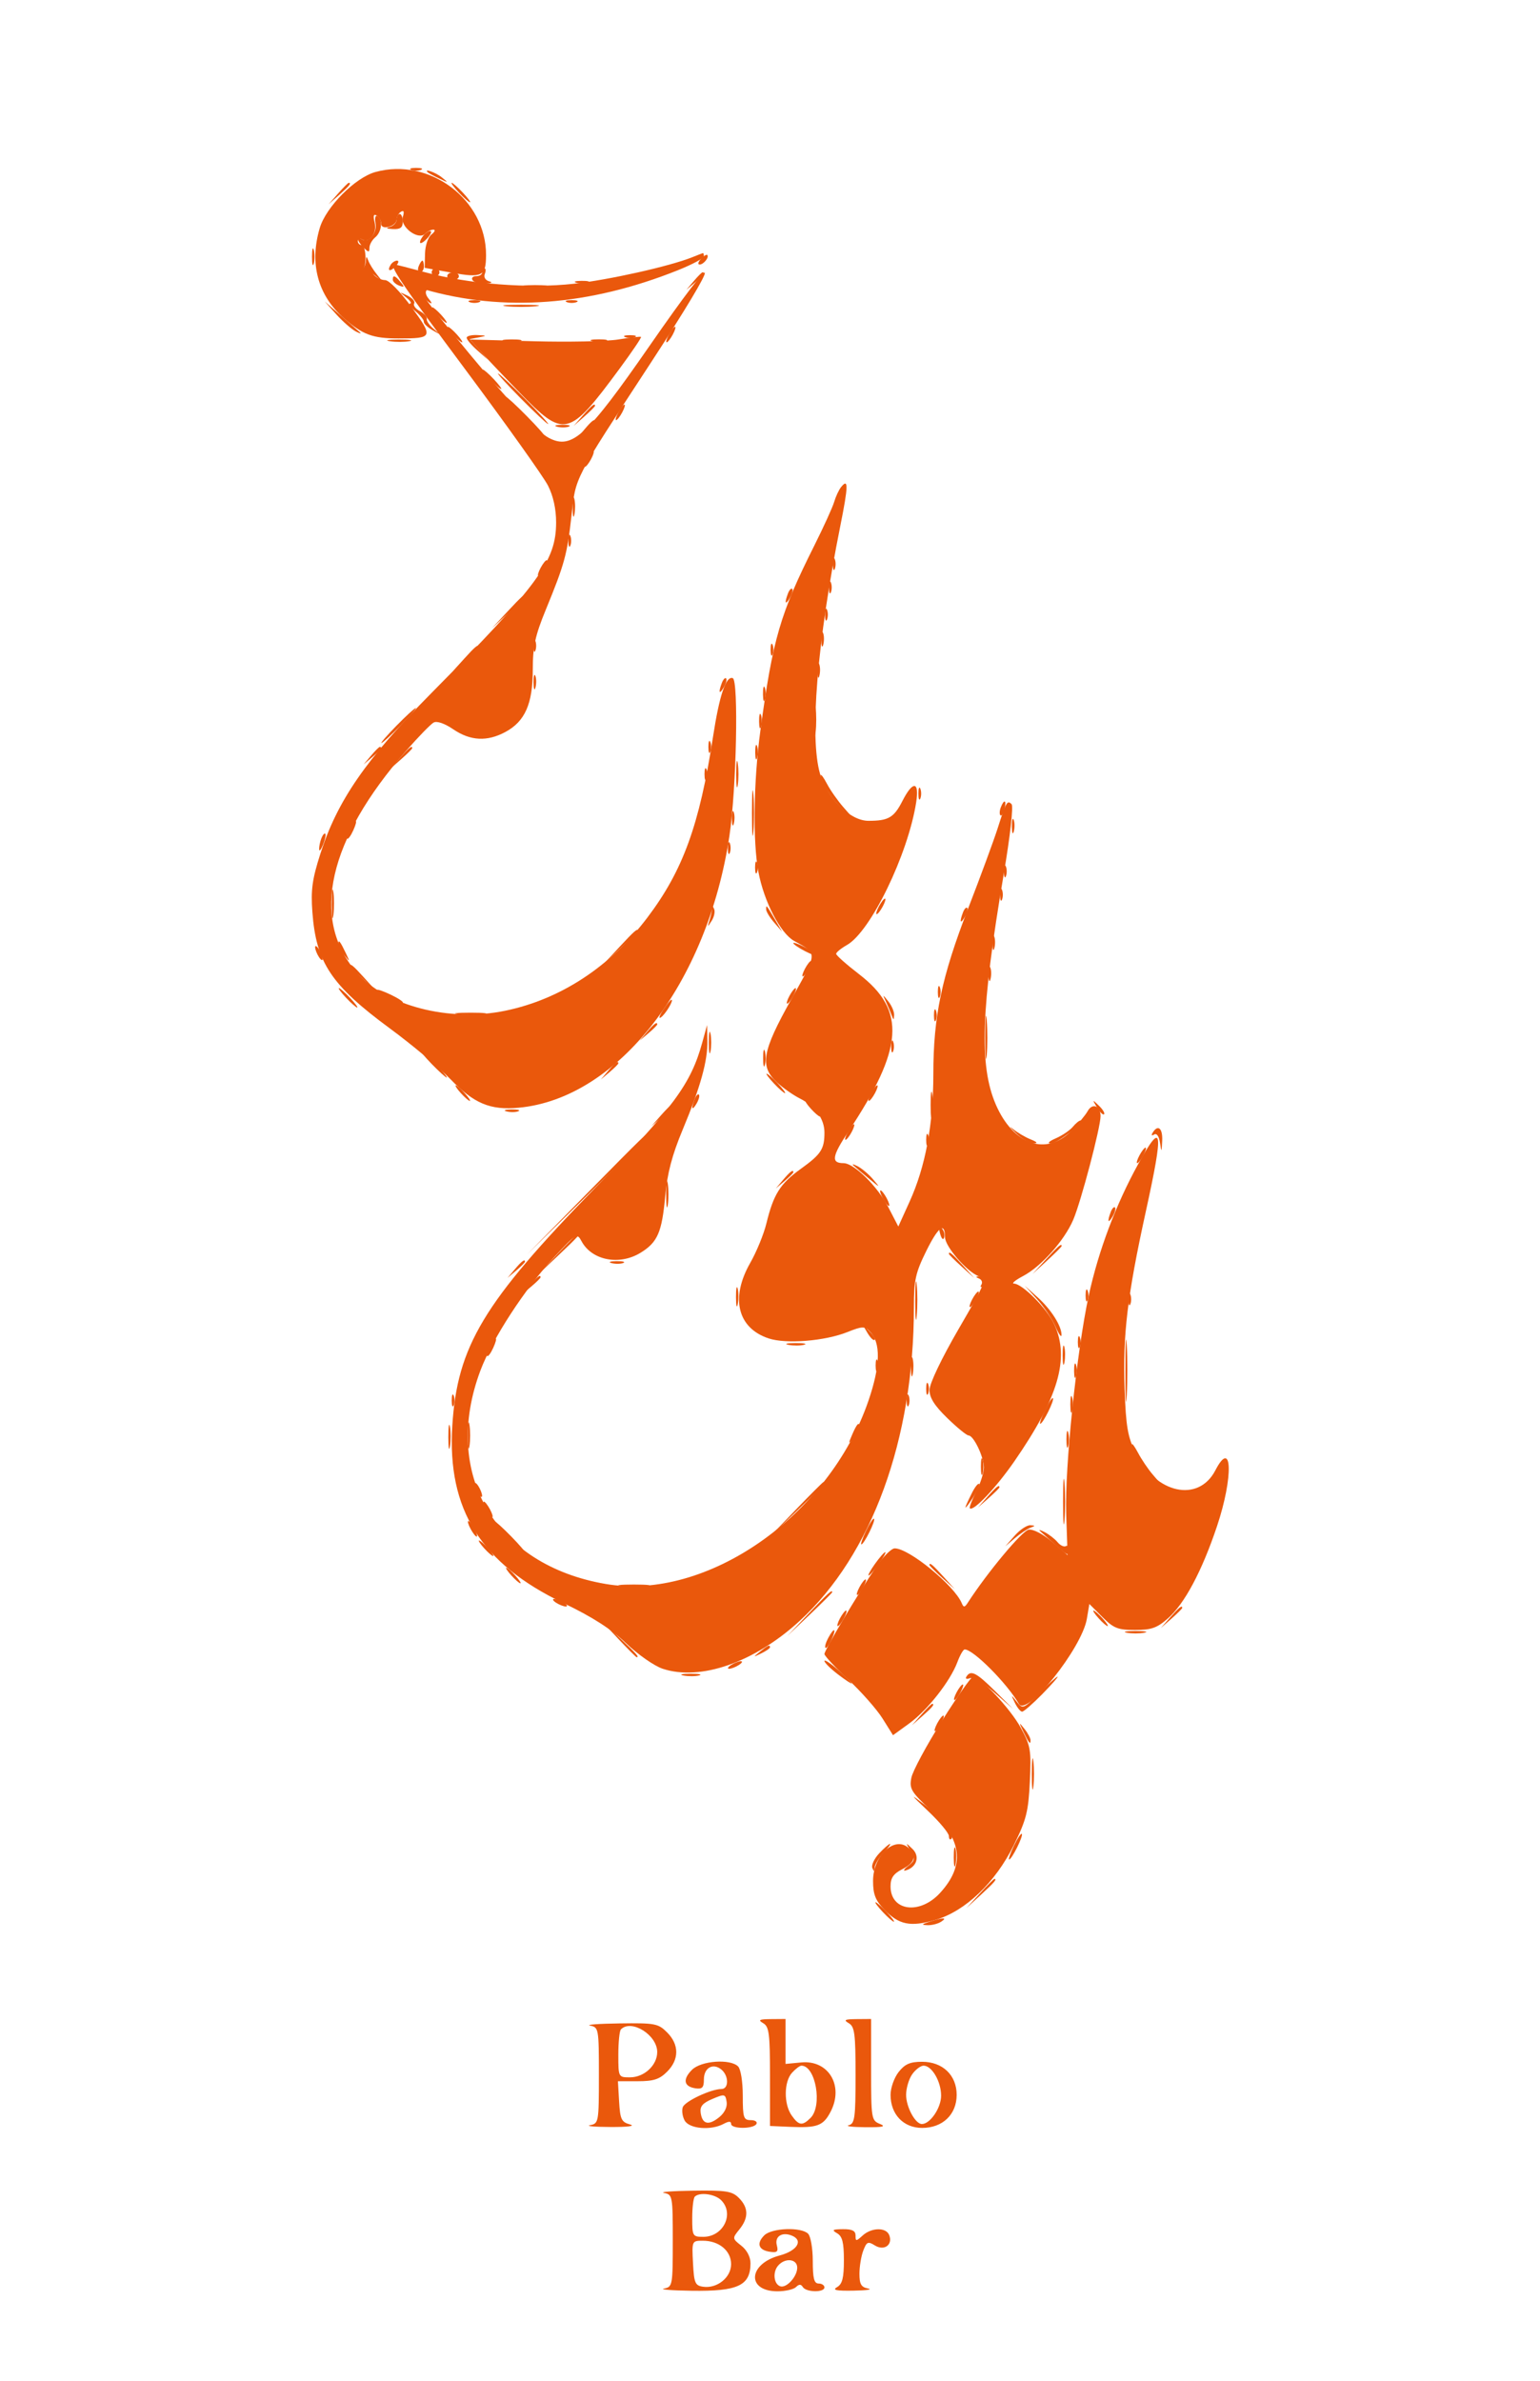 <svg xmlns="http://www.w3.org/2000/svg" width="396" height="612" viewBox="0 0 396 612" version="1.1"><path d="M 105.750 43.662 C 106.438 43.940, 107.563 43.940, 108.250 43.662 C 108.938 43.385, 108.375 43.158, 107 43.158 C 105.625 43.158, 105.063 43.385, 105.750 43.662 M 110.083 44.365 C 110.313 44.565, 111.625 45.265, 113 45.920 C 115.357 47.042, 115.389 47.022, 113.559 45.555 C 111.966 44.279, 108.711 43.164, 110.083 44.365 M 86.924 49.750 L 84.500 52.500 87.250 50.076 C 89.820 47.810, 90.459 47, 89.674 47 C 89.495 47, 88.258 48.237, 86.924 49.750 M 118 49.500 C 119.292 50.875, 120.574 52, 120.849 52 C 121.124 52, 120.292 50.875, 119 49.500 C 117.708 48.125, 116.426 47, 116.151 47 C 115.876 47, 116.708 48.125, 118 49.500 M 96.560 57.359 C 97.028 59.937, 94.781 62.601, 93.044 61.527 C 91.489 60.566, 91.782 61.925, 93.500 63.643 C 94.786 64.929, 95 64.937, 95 63.694 C 95 62.897, 95.675 61.685, 96.500 61 C 98.175 59.610, 98.503 56.429, 97.063 55.539 C 96.539 55.215, 96.317 56.020, 96.560 57.359 M 102 56.427 C 102 57.211, 101.213 58.059, 100.250 58.311 C 99.080 58.616, 99.341 58.806, 101.036 58.884 C 102.943 58.971, 103.571 58.505, 103.571 57 C 103.571 55.900, 103.218 55, 102.786 55 C 102.354 55, 102 55.642, 102 56.427 M 109.183 60.217 C 108.532 60.867, 108 61.792, 108 62.271 C 108 62.751, 108.729 62.414, 109.619 61.524 C 110.510 60.633, 111.042 59.709, 110.802 59.469 C 110.563 59.229, 109.834 59.566, 109.183 60.217 M 80.232 66 C 80.232 67.925, 80.438 68.713, 80.689 67.750 C 80.941 66.787, 80.941 65.213, 80.689 64.250 C 80.438 63.288, 80.232 64.075, 80.232 66 M 180.211 66.601 C 179.501 67.370, 179.362 68, 179.902 68 C 180.940 68, 182.443 66.098, 181.850 65.534 C 181.658 65.351, 180.920 65.831, 180.211 66.601 M 94.079 67.167 C 94.036 68.083, 93.539 69.062, 92.975 69.342 C 92.411 69.621, 92.524 69.717, 93.225 69.555 C 93.926 69.394, 95.400 69.990, 96.500 70.880 C 98.430 72.443, 98.443 72.430, 96.880 70.500 C 95.990 69.400, 95.013 67.825, 94.709 67 C 94.257 65.768, 94.144 65.798, 94.079 67.167 M 100.459 68.067 C 99.433 69.727, 100.354 69.957, 101.789 68.399 C 102.499 67.630, 102.638 67, 102.098 67 C 101.559 67, 100.821 67.480, 100.459 68.067 M 107.638 68.500 C 107.322 69.325, 107.499 70, 108.031 70 C 108.564 70, 109 69.325, 109 68.500 C 109 67.675, 108.823 67, 108.607 67 C 108.391 67, 107.955 67.675, 107.638 68.500 M 111 70 C 111 70.550, 111.450 71, 112 71 C 112.550 71, 113 70.550, 113 70 C 113 69.450, 112.550 69, 112 69 C 111.450 69, 111 69.450, 111 70 M 124 70 C 124 70.550, 123.298 71, 122.441 71 C 121.584 71, 121.160 71.450, 121.500 72 C 121.840 72.550, 123.329 72.948, 124.809 72.884 C 126.397 72.816, 126.805 72.585, 125.805 72.321 C 124.821 72.062, 124.342 71.272, 124.662 70.437 C 124.966 69.647, 124.941 69, 124.607 69 C 124.273 69, 124 69.450, 124 70 M 115 71 C 115 71.550, 115.675 72, 116.500 72 C 117.325 72, 118 71.550, 118 71 C 118 70.450, 117.325 70, 116.500 70 C 115.675 70, 115 70.450, 115 71 M 178.405 72.250 L 176.500 74.500 178.750 72.595 C 180.864 70.805, 181.455 70, 180.655 70 C 180.465 70, 179.453 71.013, 178.405 72.250 M 101 71.893 C 101 72.384, 101.739 73.069, 102.641 73.416 C 104.014 73.943, 104.076 73.796, 103.019 72.523 C 101.579 70.788, 101 70.607, 101 71.893 M 148.269 72.693 C 149.242 72.947, 150.592 72.930, 151.269 72.656 C 151.946 72.382, 151.150 72.175, 149.500 72.195 C 147.850 72.215, 147.296 72.439, 148.269 72.693 M 135.264 73.718 C 136.784 73.947, 139.034 73.941, 140.264 73.704 C 141.494 73.467, 140.250 73.279, 137.500 73.286 C 134.750 73.294, 133.744 73.488, 135.264 73.718 M 108.500 76 C 110.509 78.220, 111.890 78.777, 110.131 76.658 C 109.519 75.920, 109.313 75.020, 109.675 74.658 C 110.037 74.296, 109.514 74, 108.512 74 C 106.753 74, 106.753 74.070, 108.500 76 M 104.441 76.445 C 105.509 77.300, 105.959 78.015, 105.441 78.033 C 104.924 78.052, 105.532 78.927, 106.794 79.979 C 108.056 81.031, 109.038 82.254, 108.978 82.696 C 108.917 83.138, 109.910 84.112, 111.184 84.859 C 113.433 86.180, 113.442 86.171, 111.500 84.539 C 110.400 83.615, 109.608 82.454, 109.740 81.959 C 109.872 81.465, 109.072 80.574, 107.962 79.980 C 106.852 79.386, 106.194 78.495, 106.500 78 C 106.806 77.505, 106.031 76.603, 104.778 75.995 C 102.596 74.936, 102.582 74.955, 104.441 76.445 M 120.750 77.662 C 121.438 77.940, 122.563 77.940, 123.250 77.662 C 123.938 77.385, 123.375 77.158, 122 77.158 C 120.625 77.158, 120.063 77.385, 120.750 77.662 M 145.750 77.662 C 146.438 77.940, 147.563 77.940, 148.250 77.662 C 148.938 77.385, 148.375 77.158, 147 77.158 C 145.625 77.158, 145.063 77.385, 145.750 77.662 M 86.502 80.836 C 88.151 82.671, 90.400 84.638, 91.500 85.208 C 92.600 85.778, 93.050 85.851, 92.500 85.370 C 91.950 84.888, 89.701 82.921, 87.502 80.997 L 83.504 77.500 86.502 80.836 M 130.250 78.728 C 132.313 78.944, 135.688 78.944, 137.750 78.728 C 139.813 78.513, 138.125 78.336, 134 78.336 C 129.875 78.336, 128.188 78.513, 130.250 78.728 M 112.500 81 C 113.495 82.100, 114.535 83, 114.810 83 C 115.085 83, 114.495 82.100, 113.500 81 C 112.505 79.900, 111.465 79, 111.190 79 C 110.915 79, 111.505 79.900, 112.500 81 M 116.500 86 C 117.495 87.100, 118.535 88, 118.810 88 C 119.085 88, 118.495 87.100, 117.500 86 C 116.505 84.900, 115.465 84, 115.190 84 C 114.915 84, 115.505 84.900, 116.500 86 M 172 86 C 171.411 87.100, 171.155 88, 171.430 88 C 171.705 88, 172.411 87.100, 173 86 C 173.589 84.900, 173.845 84, 173.570 84 C 173.295 84, 172.589 84.900, 172 86 M 120 86.826 C 120 87.280, 121.237 88.742, 122.750 90.076 L 125.500 92.500 123.153 89.832 L 120.806 87.165 123.153 86.718 C 125.285 86.313, 125.249 86.260, 122.750 86.136 C 121.237 86.061, 120 86.372, 120 86.826 M 160.750 86.662 C 161.438 86.940, 162.563 86.940, 163.250 86.662 C 163.938 86.385, 163.375 86.158, 162 86.158 C 160.625 86.158, 160.063 86.385, 160.750 86.662 M 100.264 87.718 C 101.784 87.947, 104.034 87.941, 105.264 87.704 C 106.494 87.467, 105.250 87.279, 102.500 87.286 C 99.750 87.294, 98.744 87.488, 100.264 87.718 M 129.762 87.707 C 131.006 87.946, 132.806 87.937, 133.762 87.687 C 134.718 87.437, 133.700 87.241, 131.500 87.252 C 129.300 87.263, 128.518 87.468, 129.762 87.707 M 152.250 87.689 C 153.213 87.941, 154.787 87.941, 155.750 87.689 C 156.713 87.438, 155.925 87.232, 154 87.232 C 152.075 87.232, 151.287 87.438, 152.250 87.689 M 126 97.500 C 127.292 98.875, 128.574 100, 128.849 100 C 129.124 100, 128.292 98.875, 127 97.500 C 125.708 96.125, 124.426 95, 124.151 95 C 123.876 95, 124.708 96.125, 126 97.500 M 134 102.500 C 137.543 106.075, 140.667 109, 140.942 109 C 141.217 109, 138.543 106.075, 135 102.500 C 131.457 98.925, 128.333 96, 128.058 96 C 127.783 96, 130.457 98.925, 134 102.500 M 134.500 107 C 137.209 109.750, 139.650 112, 139.925 112 C 140.200 112, 138.209 109.750, 135.500 107 C 132.791 104.250, 130.350 102, 130.075 102 C 129.800 102, 131.791 104.250, 134.500 107 M 149.924 106.750 L 147.500 109.500 150.250 107.076 C 151.762 105.742, 153 104.505, 153 104.326 C 153 103.541, 152.190 104.180, 149.924 106.750 M 159 106 C 158.411 107.100, 158.155 108, 158.430 108 C 158.705 108, 159.411 107.100, 160 106 C 160.589 104.900, 160.845 104, 160.570 104 C 160.295 104, 159.589 104.900, 159 106 M 150.405 110.250 L 148.500 112.500 150.750 110.595 C 151.988 109.547, 153 108.535, 153 108.345 C 153 107.545, 152.195 108.136, 150.405 110.250 M 143.269 109.693 C 144.242 109.947, 145.592 109.930, 146.269 109.656 C 146.946 109.382, 146.150 109.175, 144.500 109.195 C 142.850 109.215, 142.296 109.439, 143.269 109.693 M 151 118 C 150.411 119.100, 150.155 120, 150.430 120 C 150.705 120, 151.411 119.100, 152 118 C 152.589 116.900, 152.845 116, 152.570 116 C 152.295 116, 151.589 116.900, 151 118 M 147.252 130.500 C 147.263 132.700, 147.468 133.482, 147.707 132.238 C 147.946 130.994, 147.937 129.194, 147.687 128.238 C 147.437 127.282, 147.241 128.300, 147.252 130.500 M 146.158 139 C 146.158 140.375, 146.385 140.938, 146.662 140.250 C 146.940 139.563, 146.940 138.438, 146.662 137.750 C 146.385 137.063, 146.158 137.625, 146.158 139 M 214.158 145 C 214.158 146.375, 214.385 146.938, 214.662 146.250 C 214.940 145.563, 214.940 144.438, 214.662 143.750 C 214.385 143.063, 214.158 143.625, 214.158 145 M 139 146 C 138.411 147.100, 138.155 148, 138.430 148 C 138.705 148, 139.411 147.100, 140 146 C 140.589 144.900, 140.845 144, 140.570 144 C 140.295 144, 139.589 144.900, 139 146 M 213.158 151 C 213.158 152.375, 213.385 152.938, 213.662 152.250 C 213.940 151.563, 213.940 150.438, 213.662 149.750 C 213.385 149.063, 213.158 149.625, 213.158 151 M 202.624 152.539 C 201.659 155.053, 201.943 155.702, 203.122 153.675 C 203.706 152.671, 203.973 151.639, 203.715 151.382 C 203.458 151.124, 202.966 151.645, 202.624 152.539 M 130.453 157.250 L 126.500 161.500 130.750 157.547 C 133.088 155.373, 135 153.460, 135 153.297 C 135 152.540, 134.129 153.298, 130.453 157.250 M 212.158 158 C 212.158 159.375, 212.385 159.938, 212.662 159.250 C 212.940 158.563, 212.940 157.438, 212.662 156.750 C 212.385 156.063, 212.158 156.625, 212.158 158 M 211.195 164.500 C 211.215 166.150, 211.439 166.704, 211.693 165.731 C 211.947 164.758, 211.930 163.408, 211.656 162.731 C 211.382 162.054, 211.175 162.850, 211.195 164.500 M 137.158 166 C 137.158 167.375, 137.385 167.938, 137.662 167.250 C 137.940 166.563, 137.940 165.438, 137.662 164.750 C 137.385 164.063, 137.158 164.625, 137.158 166 M 198.158 167 C 198.158 168.375, 198.385 168.938, 198.662 168.250 C 198.940 167.563, 198.940 166.438, 198.662 165.750 C 198.385 165.063, 198.158 165.625, 198.158 167 M 119.437 169.250 L 116.500 172.500 119.750 169.563 C 121.537 167.948, 123 166.485, 123 166.313 C 123 165.540, 122.175 166.221, 119.437 169.250 M 210.195 172.500 C 210.215 174.150, 210.439 174.704, 210.693 173.731 C 210.947 172.758, 210.930 171.408, 210.656 170.731 C 210.382 170.054, 210.175 170.850, 210.195 172.500 M 137.195 175.500 C 137.215 177.150, 137.439 177.704, 137.693 176.731 C 137.947 175.758, 137.930 174.408, 137.656 173.731 C 137.382 173.054, 137.175 173.850, 137.195 175.500 M 185.624 175.539 C 184.659 178.053, 184.943 178.702, 186.122 176.675 C 186.706 175.671, 186.973 174.639, 186.715 174.382 C 186.458 174.124, 185.966 174.645, 185.624 175.539 M 196.195 178.500 C 196.215 180.150, 196.439 180.704, 196.693 179.731 C 196.947 178.758, 196.930 177.408, 196.656 176.731 C 196.382 176.054, 196.175 176.850, 196.195 178.500 M 209.320 185 C 209.320 188.575, 209.502 190.037, 209.723 188.250 C 209.945 186.463, 209.945 183.537, 209.723 181.750 C 209.502 179.963, 209.320 181.425, 209.320 185 M 102 186.500 C 99.571 188.975, 97.809 191, 98.084 191 C 98.359 191, 100.571 188.975, 103 186.500 C 105.429 184.025, 107.191 182, 106.916 182 C 106.641 182, 104.429 184.025, 102 186.500 M 195.195 185.500 C 195.215 187.150, 195.439 187.704, 195.693 186.731 C 195.947 185.758, 195.930 184.408, 195.656 183.731 C 195.382 183.054, 195.175 183.850, 195.195 185.500 M 182.158 192 C 182.158 193.375, 182.385 193.938, 182.662 193.250 C 182.940 192.563, 182.940 191.438, 182.662 190.750 C 182.385 190.063, 182.158 190.625, 182.158 192 M 194.195 193.500 C 194.215 195.150, 194.439 195.704, 194.693 194.731 C 194.947 193.758, 194.930 192.408, 194.656 191.731 C 194.382 191.054, 194.175 191.850, 194.195 193.500 M 95.405 194.250 L 93.500 196.500 95.750 194.595 C 97.864 192.805, 98.455 192, 97.655 192 C 97.465 192, 96.453 193.012, 95.405 194.250 M 102.924 194.750 L 100.500 197.500 103.250 195.076 C 104.763 193.742, 106 192.505, 106 192.326 C 106 191.541, 105.190 192.180, 102.924 194.750 M 189.300 199 C 189.300 202.025, 189.487 203.262, 189.716 201.750 C 189.945 200.238, 189.945 197.762, 189.716 196.250 C 189.487 194.738, 189.300 195.975, 189.300 199 M 181.158 199 C 181.158 200.375, 181.385 200.938, 181.662 200.250 C 181.940 199.563, 181.940 198.438, 181.662 197.750 C 181.385 197.063, 181.158 197.625, 181.158 199 M 211.040 199.300 C 210.955 200.994, 213.935 205.610, 216.655 207.996 L 219.500 210.493 216.869 207.496 C 215.422 205.848, 213.527 203.150, 212.659 201.500 C 211.791 199.850, 211.062 198.860, 211.040 199.300 M 193.360 209 C 193.360 214.225, 193.529 216.363, 193.735 213.750 C 193.941 211.137, 193.941 206.863, 193.735 204.250 C 193.529 201.637, 193.360 203.775, 193.360 209 M 236.158 204 C 236.158 205.375, 236.385 205.938, 236.662 205.250 C 236.940 204.563, 236.940 203.438, 236.662 202.750 C 236.385 202.063, 236.158 202.625, 236.158 204 M 257.345 207.543 C 257.019 208.392, 256.976 209.310, 257.249 209.583 C 257.523 209.856, 257.986 209.161, 258.279 208.040 C 258.903 205.657, 258.210 205.289, 257.345 207.543 M 188.195 210.500 C 188.215 212.150, 188.439 212.704, 188.693 211.731 C 188.947 210.758, 188.930 209.408, 188.656 208.731 C 188.382 208.054, 188.175 208.850, 188.195 210.500 M 260.195 212.500 C 260.215 214.150, 260.439 214.704, 260.693 213.731 C 260.947 212.758, 260.930 211.408, 260.656 210.731 C 260.382 210.054, 260.175 210.850, 260.195 212.500 M 89.954 213.086 C 89.340 214.233, 89.026 215.360, 89.257 215.590 C 89.487 215.820, 90.189 214.882, 90.816 213.504 C 92.194 210.480, 91.523 210.154, 89.954 213.086 M 82.624 215.539 C 82.281 216.432, 82.029 217.689, 82.063 218.332 C 82.098 218.974, 82.558 218.422, 83.085 217.105 C 83.612 215.787, 83.864 214.531, 83.645 214.312 C 83.426 214.093, 82.966 214.645, 82.624 215.539 M 187.158 218 C 187.158 219.375, 187.385 219.938, 187.662 219.250 C 187.940 218.563, 187.940 217.438, 187.662 216.750 C 187.385 216.063, 187.158 216.625, 187.158 218 M 194.158 223 C 194.158 224.375, 194.385 224.938, 194.662 224.250 C 194.940 223.563, 194.940 222.438, 194.662 221.750 C 194.385 221.063, 194.158 221.625, 194.158 223 M 258.158 224 C 258.158 225.375, 258.385 225.938, 258.662 225.250 C 258.940 224.563, 258.940 223.438, 258.662 222.750 C 258.385 222.063, 258.158 222.625, 258.158 224 M 85.310 232.500 C 85.315 235.800, 85.502 237.029, 85.725 235.232 C 85.947 233.435, 85.943 230.735, 85.715 229.232 C 85.486 227.729, 85.304 229.200, 85.310 232.500 M 257.158 230 C 257.158 231.375, 257.385 231.938, 257.662 231.250 C 257.940 230.563, 257.940 229.438, 257.662 228.750 C 257.385 228.063, 257.158 228.625, 257.158 230 M 226 233 C 225.411 234.100, 225.155 235, 225.430 235 C 225.705 235, 226.411 234.100, 227 233 C 227.589 231.900, 227.845 231, 227.570 231 C 227.295 231, 226.589 231.900, 226 233 M 183.079 233.668 C 183.036 234.311, 182.741 235.661, 182.424 236.668 C 181.877 238.409, 181.906 238.412, 182.995 236.712 C 183.626 235.729, 183.920 234.379, 183.650 233.712 C 183.295 232.837, 183.136 232.825, 183.079 233.668 M 197 233.723 C 197 234.303, 197.927 235.841, 199.059 237.139 L 201.119 239.500 199.362 236.500 C 197.050 232.552, 197 232.493, 197 233.723 M 247.624 234.539 C 246.659 237.053, 246.943 237.702, 248.122 235.675 C 248.706 234.671, 248.973 233.639, 248.715 233.382 C 248.458 233.124, 247.966 233.645, 247.624 234.539 M 159.453 243.250 L 155.500 247.500 159.750 243.547 C 162.088 241.373, 164 239.460, 164 239.297 C 164 238.540, 163.129 239.298, 159.453 243.250 M 255.195 242.500 C 255.215 244.150, 255.439 244.704, 255.693 243.731 C 255.947 242.758, 255.930 241.408, 255.656 240.731 C 255.382 240.054, 255.175 240.850, 255.195 242.500 M 87 242.642 C 87 243.179, 87.700 244.491, 88.555 245.559 C 90.022 247.389, 90.042 247.357, 88.920 245 C 87.462 241.939, 87 241.372, 87 242.642 M 204 242.449 C 204 242.724, 205.350 243.647, 207 244.500 C 208.650 245.353, 210 245.826, 210 245.551 C 210 245.276, 208.650 244.353, 207 243.500 C 205.350 242.647, 204 242.174, 204 242.449 M 81.031 243.500 C 81.031 244.050, 81.467 245.175, 82 246 C 82.533 246.825, 82.969 247.050, 82.969 246.500 C 82.969 245.950, 82.533 244.825, 82 244 C 81.467 243.175, 81.031 242.950, 81.031 243.500 M 207 249 C 206.411 250.100, 206.155 251, 206.430 251 C 206.705 251, 207.411 250.100, 208 249 C 208.589 247.900, 208.845 247, 208.570 247 C 208.295 247, 207.589 247.900, 207 249 M 90 248.313 C 90 248.485, 91.463 249.948, 93.250 251.563 L 96.500 254.500 93.563 251.250 C 90.825 248.221, 90 247.540, 90 248.313 M 254.195 250.500 C 254.215 252.150, 254.439 252.704, 254.693 251.731 C 254.947 250.758, 254.930 249.408, 254.656 248.731 C 254.382 248.054, 254.175 248.850, 254.195 250.500 M 241.158 255 C 241.158 256.375, 241.385 256.938, 241.662 256.250 C 241.940 255.563, 241.940 254.438, 241.662 253.750 C 241.385 253.063, 241.158 253.625, 241.158 255 M 89 256.500 C 90.292 257.875, 91.574 259, 91.849 259 C 92.124 259, 91.292 257.875, 90 256.500 C 88.708 255.125, 87.426 254, 87.151 254 C 86.876 254, 87.708 255.125, 89 256.500 M 97 254.490 C 97 255.175, 103.123 258.210, 103.580 257.753 C 103.797 257.536, 102.406 256.610, 100.487 255.695 C 98.569 254.781, 97 254.239, 97 254.490 M 203 256 C 202.411 257.100, 202.155 258, 202.430 258 C 202.705 258, 203.411 257.100, 204 256 C 204.589 254.900, 204.845 254, 204.570 254 C 204.295 254, 203.589 254.900, 203 256 M 227.810 257.500 C 228.316 258.600, 228.980 260.175, 229.286 261 C 229.766 262.296, 229.853 262.288, 229.921 260.941 C 229.964 260.084, 229.300 258.509, 228.445 257.441 C 226.915 255.531, 226.904 255.532, 227.810 257.500 M 170.511 259.623 C 169.566 261.066, 169.287 261.941, 169.891 261.567 C 171.045 260.854, 173.374 257, 172.650 257 C 172.419 257, 171.457 258.180, 170.511 259.623 M 253.355 266.500 C 253.352 271.450, 253.521 273.601, 253.731 271.280 C 253.940 268.959, 253.943 264.909, 253.736 262.280 C 253.530 259.651, 253.358 261.550, 253.355 266.500 M 240.158 261 C 240.158 262.375, 240.385 262.938, 240.662 262.250 C 240.940 261.563, 240.940 260.438, 240.662 259.750 C 240.385 259.063, 240.158 259.625, 240.158 261 M 117.750 260.723 C 119.537 260.945, 122.463 260.945, 124.250 260.723 C 126.037 260.502, 124.575 260.320, 121 260.320 C 117.425 260.320, 115.963 260.502, 117.750 260.723 M 166.405 265.250 L 164.500 267.500 166.750 265.595 C 167.988 264.547, 169 263.535, 169 263.345 C 169 262.545, 168.195 263.136, 166.405 265.250 M 182.272 268 C 182.272 270.475, 182.467 271.488, 182.706 270.250 C 182.944 269.012, 182.944 266.988, 182.706 265.750 C 182.467 264.512, 182.272 265.525, 182.272 268 M 229.158 269 C 229.158 270.375, 229.385 270.938, 229.662 270.250 C 229.940 269.563, 229.940 268.438, 229.662 267.750 C 229.385 267.063, 229.158 267.625, 229.158 269 M 196.232 272 C 196.232 273.925, 196.438 274.712, 196.689 273.750 C 196.941 272.788, 196.941 271.212, 196.689 270.250 C 196.438 269.288, 196.232 270.075, 196.232 272 M 111 273.500 C 112.866 275.425, 114.617 277, 114.892 277 C 115.167 277, 113.866 275.425, 112 273.500 C 110.134 271.575, 108.383 270, 108.108 270 C 107.833 270, 109.134 271.575, 111 273.500 M 156.405 275.250 L 154.500 277.500 156.750 275.595 C 157.988 274.547, 159 273.535, 159 273.345 C 159 272.545, 158.195 273.136, 156.405 275.250 M 199 278.500 C 200.292 279.875, 201.574 281, 201.849 281 C 202.124 281, 201.292 279.875, 200 278.500 C 198.708 277.125, 197.426 276, 197.151 276 C 196.876 276, 197.708 277.125, 199 278.500 M 118.500 281 C 119.495 282.100, 120.535 283, 120.810 283 C 121.085 283, 120.495 282.100, 119.500 281 C 118.505 279.900, 117.465 279, 117.190 279 C 116.915 279, 117.505 279.900, 118.500 281 M 224 281 C 223.411 282.100, 223.155 283, 223.430 283 C 223.705 283, 224.411 282.100, 225 281 C 225.589 279.900, 225.845 279, 225.570 279 C 225.295 279, 224.589 279.900, 224 281 M 239.300 284 C 239.300 287.025, 239.487 288.262, 239.716 286.750 C 239.945 285.238, 239.945 282.762, 239.716 281.250 C 239.487 279.738, 239.300 280.975, 239.300 284 M 178.624 282.539 C 177.659 285.053, 177.943 285.702, 179.122 283.675 C 179.706 282.671, 179.973 281.639, 179.715 281.382 C 179.458 281.124, 178.966 281.645, 178.624 282.539 M 208.500 285 C 209.495 286.100, 210.535 287, 210.810 287 C 211.085 287, 210.495 286.100, 209.500 285 C 208.505 283.900, 207.465 283, 207.190 283 C 206.915 283, 207.505 283.900, 208.500 285 M 282.100 284.705 C 282.829 285.917, 283.640 286.694, 283.903 286.431 C 284.166 286.168, 283.570 285.176, 282.579 284.226 C 280.857 282.577, 280.835 282.598, 282.100 284.705 M 169.924 286.750 L 167.500 289.500 170.250 287.076 C 172.820 284.810, 173.459 284, 172.674 284 C 172.495 284, 171.258 285.238, 169.924 286.750 M 130.269 285.693 C 131.242 285.947, 132.592 285.930, 133.269 285.656 C 133.946 285.382, 133.150 285.175, 131.500 285.195 C 129.850 285.215, 129.296 285.439, 130.269 285.693 M 261.218 291.250 C 262.765 292.762, 264.812 293.971, 265.766 293.937 C 266.960 293.893, 266.721 293.563, 265.001 292.877 C 263.626 292.328, 261.579 291.119, 260.452 290.190 C 259.326 289.260, 259.670 289.738, 261.218 291.250 M 275.873 289.653 C 275.118 290.563, 273.151 291.895, 271.500 292.614 C 269.691 293.403, 269.188 293.937, 270.234 293.961 C 271.791 293.996, 279.384 288.100, 277.872 288.029 C 277.527 288.013, 276.627 288.744, 275.873 289.653 M 218 291 C 217.411 292.100, 217.155 293, 217.430 293 C 217.705 293, 218.411 292.100, 219 291 C 219.589 289.900, 219.845 289, 219.570 289 C 219.295 289, 218.589 289.900, 218 291 M 296.405 291.155 C 295.978 291.844, 296.129 292.039, 296.777 291.638 C 297.433 291.233, 298.030 292.064, 298.282 293.733 C 298.675 296.329, 298.710 296.299, 298.850 293.250 C 298.999 290.015, 297.763 288.956, 296.405 291.155 M 150.988 306.750 L 135.500 322.500 151.250 307.012 C 159.912 298.494, 167 291.406, 167 291.262 C 167 290.548, 165.376 292.118, 150.988 306.750 M 238.158 293 C 238.158 294.375, 238.385 294.938, 238.662 294.250 C 238.940 293.563, 238.940 292.438, 238.662 291.750 C 238.385 291.063, 238.158 291.625, 238.158 293 M 293 297 C 292.411 298.100, 292.155 299, 292.430 299 C 292.705 299, 293.411 298.100, 294 297 C 294.589 295.900, 294.845 295, 294.570 295 C 294.295 295, 293.589 295.900, 293 297 M 219.500 299.643 C 220.050 300.131, 221.847 301.648, 223.493 303.015 C 226.380 305.412, 226.416 305.417, 224.504 303.157 C 223.414 301.869, 221.617 300.351, 220.511 299.785 C 219.405 299.219, 218.950 299.155, 219.500 299.643 M 201.405 303.250 L 199.500 305.500 201.750 303.595 C 202.988 302.547, 204 301.535, 204 301.345 C 204 300.545, 203.195 301.136, 201.405 303.250 M 171.300 307 C 171.300 310.025, 171.487 311.262, 171.716 309.750 C 171.945 308.238, 171.945 305.762, 171.716 304.250 C 171.487 302.738, 171.300 303.975, 171.300 307 M 227 308 C 227.589 309.100, 228.295 310, 228.570 310 C 228.845 310, 228.589 309.100, 228 308 C 227.411 306.900, 226.705 306, 226.430 306 C 226.155 306, 226.411 306.900, 227 308 M 285.624 311.539 C 284.659 314.053, 284.943 314.702, 286.122 312.675 C 286.706 311.671, 286.973 310.639, 286.715 310.382 C 286.458 310.124, 285.966 310.645, 285.624 311.539 M 241.731 317.080 C 242.085 318.432, 242.538 318.886, 242.788 318.137 C 243.028 317.415, 242.750 316.350, 242.168 315.768 C 241.426 315.026, 241.296 315.417, 241.731 317.080 M 143.462 322.250 L 138.500 327.500 143.750 322.538 C 148.628 317.926, 149.459 317, 148.712 317 C 148.554 317, 146.192 319.363, 143.462 322.250 M 268.946 323.750 L 265.500 327.500 269.250 324.054 C 271.313 322.158, 273 320.471, 273 320.304 C 273 319.540, 272.154 320.260, 268.946 323.750 M 244 322.313 C 244 322.485, 245.463 323.948, 247.250 325.563 L 250.500 328.500 247.563 325.250 C 244.825 322.221, 244 321.540, 244 322.313 M 132.405 326.250 L 130.500 328.500 132.750 326.595 C 133.988 325.547, 135 324.535, 135 324.345 C 135 323.545, 134.195 324.136, 132.405 326.250 M 157.269 324.693 C 158.242 324.947, 159.592 324.930, 160.269 324.656 C 160.946 324.382, 160.150 324.175, 158.500 324.195 C 156.850 324.215, 156.296 324.439, 157.269 324.693 M 235.343 334.500 C 235.346 338.900, 235.522 340.576, 235.733 338.224 C 235.945 335.872, 235.942 332.272, 235.727 330.224 C 235.512 328.176, 235.339 330.100, 235.343 334.500 M 136.405 330.250 L 134.500 332.500 136.750 330.595 C 137.988 329.547, 139 328.535, 139 328.345 C 139 327.545, 138.195 328.136, 136.405 330.250 M 251.756 328.664 C 252.447 328.943, 252.715 329.652, 252.352 330.240 C 251.958 330.877, 252.164 331.017, 252.862 330.585 C 254.239 329.735, 253.412 327.965, 251.691 328.079 C 250.839 328.135, 250.857 328.302, 251.756 328.664 M 189.252 333.500 C 189.263 335.700, 189.468 336.482, 189.707 335.238 C 189.946 333.994, 189.937 332.194, 189.687 331.238 C 189.437 330.282, 189.241 331.300, 189.252 333.500 M 266.697 334.002 C 268.456 335.926, 270.576 339.075, 271.408 341 C 272.241 342.925, 272.939 343.915, 272.961 343.200 C 273.029 340.936, 270.294 336.604, 266.839 333.502 L 263.500 330.504 266.697 334.002 M 279.158 333 C 279.158 334.375, 279.385 334.938, 279.662 334.250 C 279.940 333.563, 279.940 332.438, 279.662 331.750 C 279.385 331.063, 279.158 331.625, 279.158 333 M 250 334 C 249.411 335.100, 249.155 336, 249.430 336 C 249.705 336, 250.411 335.100, 251 334 C 251.589 332.900, 251.845 332, 251.570 332 C 251.295 332, 250.589 332.900, 250 334 M 290.158 334 C 290.158 335.375, 290.385 335.938, 290.662 335.250 C 290.940 334.563, 290.940 333.438, 290.662 332.750 C 290.385 332.063, 290.158 332.625, 290.158 334 M 289.389 352.500 C 289.390 359.650, 289.550 362.444, 289.742 358.708 C 289.935 354.973, 289.934 349.123, 289.739 345.708 C 289.545 342.294, 289.387 345.350, 289.389 352.500 M 223.100 342.705 C 223.829 343.917, 224.640 344.694, 224.903 344.431 C 225.166 344.168, 224.570 343.176, 223.579 342.226 C 221.857 340.577, 221.835 340.598, 223.100 342.705 M 277.158 345 C 277.158 346.375, 277.385 346.938, 277.662 346.250 C 277.940 345.563, 277.940 344.438, 277.662 343.750 C 277.385 343.063, 277.158 343.625, 277.158 345 M 125.954 346.086 C 125.340 347.233, 125.026 348.360, 125.257 348.590 C 125.487 348.820, 126.189 347.882, 126.816 346.504 C 128.194 343.480, 127.523 343.154, 125.954 346.086 M 202.762 345.707 C 204.006 345.946, 205.806 345.937, 206.762 345.687 C 207.718 345.437, 206.700 345.241, 204.500 345.252 C 202.300 345.263, 201.518 345.468, 202.762 345.707 M 273.252 348.500 C 273.263 350.700, 273.468 351.482, 273.707 350.238 C 273.946 348.994, 273.937 347.194, 273.687 346.238 C 273.437 345.282, 273.241 346.300, 273.252 348.500 M 234.252 351.500 C 234.263 353.700, 234.468 354.482, 234.707 353.238 C 234.946 351.994, 234.937 350.194, 234.687 349.238 C 234.437 348.282, 234.241 349.300, 234.252 351.500 M 225.158 351 C 225.158 352.375, 225.385 352.938, 225.662 352.250 C 225.940 351.563, 225.940 350.438, 225.662 349.750 C 225.385 349.063, 225.158 349.625, 225.158 351 M 276.195 352.500 C 276.215 354.150, 276.439 354.704, 276.693 353.731 C 276.947 352.758, 276.930 351.408, 276.656 350.731 C 276.382 350.054, 276.175 350.850, 276.195 352.500 M 238.158 357 C 238.158 358.375, 238.385 358.938, 238.662 358.250 C 238.940 357.563, 238.940 356.438, 238.662 355.750 C 238.385 355.063, 238.158 355.625, 238.158 357 M 116.158 360 C 116.158 361.375, 116.385 361.938, 116.662 361.250 C 116.940 360.563, 116.940 359.438, 116.662 358.750 C 116.385 358.063, 116.158 358.625, 116.158 360 M 233.158 360 C 233.158 361.375, 233.385 361.938, 233.662 361.250 C 233.940 360.563, 233.940 359.438, 233.662 358.750 C 233.385 358.063, 233.158 358.625, 233.158 360 M 275.232 361 C 275.232 362.925, 275.438 363.712, 275.689 362.750 C 275.941 361.788, 275.941 360.212, 275.689 359.250 C 275.438 358.288, 275.232 359.075, 275.232 361 M 268.695 362.513 C 267.781 364.431, 267.239 366, 267.490 366 C 268.175 366, 271.210 359.877, 270.753 359.420 C 270.536 359.203, 269.610 360.594, 268.695 362.513 M 120.300 369 C 120.300 372.025, 120.487 373.262, 120.716 371.750 C 120.945 370.238, 120.945 367.762, 120.716 366.250 C 120.487 364.738, 120.300 365.975, 120.300 369 M 115.286 369.500 C 115.294 372.250, 115.488 373.256, 115.718 371.736 C 115.947 370.216, 115.941 367.966, 115.704 366.736 C 115.467 365.506, 115.279 366.750, 115.286 369.500 M 219.144 368.750 C 218.053 371.300, 218.078 371.359, 219.484 369.559 C 220.318 368.491, 221 367.254, 221 366.809 C 221 365.289, 220.322 365.999, 219.144 368.750 M 274.232 370 C 274.232 371.925, 274.438 372.712, 274.689 371.750 C 274.941 370.788, 274.941 369.212, 274.689 368.250 C 274.438 367.288, 274.232 368.075, 274.232 370 M 291.040 371.300 C 290.960 372.908, 293.857 377.557, 296.148 379.495 L 298.500 381.486 296.372 378.993 C 295.201 377.622, 293.531 375.150, 292.662 373.500 C 291.792 371.850, 291.062 370.860, 291.040 371.300 M 252.232 377 C 252.232 378.925, 252.438 379.712, 252.689 378.750 C 252.941 377.788, 252.941 376.212, 252.689 375.250 C 252.438 374.288, 252.232 375.075, 252.232 377 M 273.360 386 C 273.360 391.225, 273.529 393.363, 273.735 390.750 C 273.941 388.137, 273.941 383.863, 273.735 381.250 C 273.529 378.637, 273.360 380.775, 273.360 386 M 122.031 381.500 C 122.031 382.050, 122.467 383.175, 123 384 C 123.533 384.825, 123.969 385.050, 123.969 384.500 C 123.969 383.950, 123.533 382.825, 123 382 C 122.467 381.175, 122.031 380.950, 122.031 381.500 M 204.473 388.250 L 197.500 395.500 204.750 388.527 C 211.484 382.050, 212.457 381, 211.723 381 C 211.571 381, 208.308 384.262, 204.473 388.250 M 249.945 383.746 C 247.686 388.253, 247.718 388.698, 250.050 385.208 C 251.260 383.398, 252.041 381.708, 251.787 381.454 C 251.533 381.200, 250.704 382.231, 249.945 383.746 M 253.924 384.750 L 251.500 387.500 254.250 385.076 C 255.762 383.742, 257 382.505, 257 382.326 C 257 381.541, 256.190 382.180, 253.924 384.750 M 125 388 C 125.589 389.100, 126.295 390, 126.570 390 C 126.845 390, 126.589 389.100, 126 388 C 125.411 386.900, 124.705 386, 124.430 386 C 124.155 386, 124.411 386.900, 125 388 M 222.695 393.513 C 221.781 395.431, 221.239 397, 221.490 397 C 222.175 397, 225.210 390.877, 224.753 390.420 C 224.536 390.203, 223.610 391.594, 222.695 393.513 M 121 393 C 121.589 394.100, 122.295 395, 122.570 395 C 122.845 395, 122.589 394.100, 122 393 C 121.411 391.900, 120.705 391, 120.430 391 C 120.155 391, 120.411 391.900, 121 393 M 130.500 395 C 132.648 397.200, 134.631 399, 134.906 399 C 135.181 399, 133.648 397.200, 131.500 395 C 129.352 392.800, 127.369 391, 127.094 391 C 126.819 391, 128.352 392.800, 130.500 395 M 260.924 394.750 L 258.500 397.500 261 395.377 C 262.375 394.210, 264.175 393.008, 265 392.706 C 266.284 392.237, 266.274 392.147, 264.924 392.079 C 264.058 392.036, 262.258 393.238, 260.924 394.750 M 267.500 393.635 C 268.050 394.119, 269.962 395.834, 271.750 397.445 C 274.391 399.825, 275 400.047, 275 398.628 C 275 397.668, 274.601 397.129, 274.113 397.430 C 273.626 397.731, 272.650 397.283, 271.946 396.434 C 271.241 395.585, 269.727 394.410, 268.582 393.823 C 267.437 393.236, 266.950 393.151, 267.500 393.635 M 124.500 398 C 125.495 399.100, 126.535 400, 126.810 400 C 127.085 400, 126.495 399.100, 125.500 398 C 124.505 396.900, 123.465 396, 123.190 396 C 122.915 396, 123.505 396.900, 124.500 398 M 225 402 C 223.825 403.650, 223.089 405, 223.364 405 C 223.639 405, 224.825 403.650, 226 402 C 227.175 400.350, 227.911 399, 227.636 399 C 227.361 399, 226.175 400.350, 225 402 M 239 402.313 C 239 402.485, 240.463 403.948, 242.250 405.563 L 245.500 408.500 242.563 405.250 C 239.825 402.221, 239 401.540, 239 402.313 M 131.500 405 C 132.495 406.100, 133.535 407, 133.810 407 C 134.085 407, 133.495 406.100, 132.500 405 C 131.505 403.900, 130.465 403, 130.190 403 C 129.915 403, 130.505 403.900, 131.500 405 M 221 408 C 220.411 409.100, 220.155 410, 220.430 410 C 220.705 410, 221.411 409.100, 222 408 C 222.589 406.900, 222.845 406, 222.570 406 C 222.295 406, 221.589 406.900, 221 408 M 159.750 407.723 C 161.537 407.945, 164.463 407.945, 166.250 407.723 C 168.037 407.502, 166.575 407.320, 163 407.320 C 159.425 407.320, 157.963 407.502, 159.750 407.723 M 207.966 414.750 L 202.500 420.500 208.250 415.034 C 211.412 412.028, 214 409.440, 214 409.284 C 214 408.542, 213.044 409.408, 207.966 414.750 M 143 412 C 143.825 412.533, 144.950 412.969, 145.500 412.969 C 146.050 412.969, 145.825 412.533, 145 412 C 144.175 411.467, 143.050 411.031, 142.500 411.031 C 141.950 411.031, 142.175 411.467, 143 412 M 300.924 415.750 L 298.500 418.500 301.250 416.076 C 302.762 414.742, 304 413.505, 304 413.326 C 304 412.541, 303.190 413.180, 300.924 415.750 M 216 416 C 215.411 417.100, 215.155 418, 215.430 418 C 215.705 418, 216.411 417.100, 217 416 C 217.589 414.900, 217.845 414, 217.570 414 C 217.295 414, 216.589 414.900, 216 416 M 282.500 416 C 283.495 417.100, 284.535 418, 284.810 418 C 285.085 418, 284.495 417.100, 283.500 416 C 282.505 414.900, 281.465 414, 281.190 414 C 280.915 414, 281.505 414.900, 282.500 416 M 158.958 421.250 C 161.410 423.863, 163.548 426, 163.708 426 C 164.459 426, 163.665 425.102, 159.250 420.958 L 154.500 416.500 158.958 421.250 M 212.954 421.086 C 212.340 422.233, 212.026 423.360, 212.257 423.590 C 212.487 423.820, 213.189 422.882, 213.816 421.504 C 215.194 418.480, 214.523 418.154, 212.954 421.086 M 289.750 419.706 C 290.988 419.944, 293.012 419.944, 294.250 419.706 C 295.488 419.467, 294.475 419.272, 292 419.272 C 289.525 419.272, 288.512 419.467, 289.750 419.706 M 195.441 424.555 C 193.577 426.049, 193.589 426.067, 195.750 425.020 C 196.988 424.420, 198 423.720, 198 423.465 C 198 422.700, 197.481 422.921, 195.441 424.555 M 212 426.967 C 212 427.404, 213.575 428.964, 215.500 430.432 C 217.425 431.900, 219 432.937, 219 432.735 C 219 432.533, 217.425 430.974, 215.500 429.269 C 213.575 427.565, 212 426.529, 212 426.967 M 188 428 C 187.175 428.533, 186.950 428.969, 187.500 428.969 C 188.050 428.969, 189.175 428.533, 190 428 C 190.825 427.467, 191.050 427.031, 190.500 427.031 C 189.950 427.031, 188.825 427.467, 188 428 M 175.762 430.707 C 177.006 430.946, 178.806 430.937, 179.762 430.687 C 180.718 430.437, 179.700 430.241, 177.500 430.252 C 175.300 430.263, 174.518 430.468, 175.762 430.707 M 248.507 430.989 C 248.163 431.546, 248.544 431.728, 249.382 431.407 C 250.270 431.066, 252.804 432.537, 255.684 435.066 L 260.500 439.296 255.808 434.648 C 251.049 429.933, 249.606 429.210, 248.507 430.989 M 267.254 435.217 C 263.146 439.325, 262.997 439.383, 261.463 437.467 C 259.941 435.564, 259.925 435.574, 260.980 437.750 C 261.580 438.988, 262.411 440, 262.827 440 C 263.243 440, 265.571 437.975, 268 435.500 C 270.429 433.025, 272.204 431, 271.944 431 C 271.683 431, 269.573 432.897, 267.254 435.217 M 246 435 C 245.411 436.100, 245.155 437, 245.430 437 C 245.705 437, 246.411 436.100, 247 435 C 247.589 433.900, 247.845 433, 247.570 433 C 247.295 433, 246.589 433.900, 246 435 M 236.924 440.750 L 234.500 443.500 237.250 441.076 C 239.820 438.810, 240.459 438, 239.674 438 C 239.495 438, 238.258 439.238, 236.924 440.750 M 241 443 C 240.411 444.100, 240.155 445, 240.430 445 C 240.705 445, 241.411 444.100, 242 443 C 242.589 441.900, 242.845 441, 242.570 441 C 242.295 441, 241.589 441.900, 241 443 M 263.080 445 C 264.538 448.061, 265 448.628, 265 447.358 C 265 446.821, 264.300 445.509, 263.445 444.441 C 261.978 442.611, 261.958 442.643, 263.080 445 M 265.320 456 C 265.320 459.575, 265.502 461.038, 265.723 459.250 C 265.945 457.462, 265.945 454.538, 265.723 452.750 C 265.502 450.962, 265.320 452.425, 265.320 456 M 238.750 465.641 C 241.637 468.380, 244 471.231, 244 471.977 C 244 472.723, 244.286 473.047, 244.635 472.698 C 245.676 471.657, 242.430 467.501, 237.817 463.967 C 233.874 460.947, 233.955 461.093, 238.750 465.641 M 260.695 474.513 C 259.781 476.431, 259.239 478, 259.490 478 C 260.175 478, 263.210 471.877, 262.753 471.420 C 262.536 471.203, 261.610 472.594, 260.695 474.513 M 226.067 476.429 C 224.812 477.764, 224.023 479.452, 224.314 480.179 C 224.724 481.204, 224.860 481.178, 224.921 480.064 C 224.964 479.275, 225.978 477.587, 227.174 476.314 C 228.370 475.042, 229.124 474, 228.849 474 C 228.574 474, 227.322 475.093, 226.067 476.429 M 234.138 475.811 C 235.347 477.862, 235.276 478.296, 233.500 479.676 C 232.400 480.530, 232.143 481.039, 232.929 480.805 C 235.758 479.965, 236.611 477.176, 234.621 475.269 C 232.841 473.562, 232.824 473.581, 234.138 475.811 M 245.252 477.500 C 245.263 479.700, 245.468 480.482, 245.707 479.238 C 245.946 477.994, 245.937 476.194, 245.687 475.238 C 245.437 474.282, 245.241 475.300, 245.252 477.500 M 251.946 486.750 L 248.500 490.500 252.250 487.054 C 255.740 483.846, 256.460 483, 255.696 483 C 255.529 483, 253.842 484.688, 251.946 486.750 M 227 491.500 C 228.292 492.875, 229.574 494, 229.849 494 C 230.124 494, 229.292 492.875, 228 491.500 C 226.708 490.125, 225.426 489, 225.151 489 C 224.876 489, 225.708 490.125, 227 491.500 M 239 494 C 236.940 494.660, 236.852 494.816, 238.500 494.885 C 239.600 494.931, 241.175 494.533, 242 494 C 243.752 492.868, 242.536 492.868, 239 494" stroke="none" fill="#EA580C" fill-rule="evenodd"/><path d="M 96.558 44.211 C 91.346 45.637, 83.835 53.185, 82.222 58.616 C 79.517 67.725, 81.714 75.908, 88.454 81.826 C 93.255 86.041, 95.856 87, 102.483 87 C 111.368 87, 111.487 86.710, 105.804 78.921 C 102.876 74.908, 100.017 72, 99 72 C 98.034 72, 96.707 71.352, 96.049 70.559 C 95.392 69.767, 94.324 69.243, 93.677 69.396 C 93.030 69.548, 92.838 69.483, 93.250 69.253 C 94.377 68.622, 94.152 63, 93 63 C 92.450 63, 92 62.523, 92 61.941 C 92 61.359, 92.470 61.172, 93.044 61.527 C 94.924 62.689, 97.027 59.956, 96.344 57.236 C 95.900 55.466, 96.054 54.915, 96.854 55.410 C 97.484 55.799, 98 56.724, 98 57.465 C 98 58.320, 98.731 58.622, 100 58.290 C 101.100 58.002, 102 57.171, 102 56.442 C 102 55.714, 102.498 54.810, 103.107 54.434 C 103.841 53.980, 104.001 54.421, 103.582 55.743 C 102.784 58.257, 107.534 61.866, 109.307 60.093 C 109.908 59.492, 110.873 59.014, 111.450 59.032 C 112.028 59.049, 111.799 59.612, 110.941 60.282 C 110.072 60.961, 109.342 63.128, 109.292 65.177 L 109.202 68.854 116.184 70.102 C 123.998 71.499, 124.956 71.010, 124.985 65.616 C 125.060 51.362, 110.497 40.396, 96.558 44.211 M 178 66.128 C 172.197 68.451, 156.663 71.928, 147.540 72.945 C 136.009 74.231, 120.554 73.028, 109.239 69.966 C 105.245 68.884, 101.758 68, 101.489 68 C 99.877 68, 102.884 72.461, 119.907 95.323 C 130.306 109.290, 139.756 122.562, 140.907 124.818 C 142.258 127.466, 143 130.815, 143 134.264 C 143 144.165, 138.614 150.168, 110.915 178.176 C 94.060 195.220, 86.754 205.796, 82.369 219.500 C 80.273 226.049, 79.903 228.770, 80.328 234.500 C 81.289 247.461, 85.167 253.269, 100.284 264.389 C 105.903 268.522, 112.887 274.373, 115.805 277.392 C 121.881 283.680, 126.058 285.430, 133.362 284.752 C 158.961 282.374, 181.893 252.801, 187.571 214.844 C 189.371 202.810, 189.958 174.854, 188.422 174.322 C 186.665 173.713, 184.992 178.685, 183.345 189.414 C 179.863 212.080, 175.610 223.787, 166.464 235.876 C 156.907 248.509, 144.130 256.880, 129.917 259.819 C 115.427 262.815, 99.036 258.533, 91.559 249.798 C 79.813 236.075, 84.388 215.885, 104.429 193.007 C 107.557 189.436, 110.736 186.167, 111.494 185.743 C 112.338 185.271, 114.304 185.945, 116.575 187.486 C 120.960 190.462, 125.258 190.683, 129.938 188.173 C 134.995 185.461, 137 180.928, 137 172.209 C 137 166.187, 137.597 163.432, 140.365 156.693 C 145.167 145.003, 145.836 142.557, 146.940 132.682 C 148.090 122.393, 147.294 123.932, 167.285 93.353 C 186.077 64.608, 185.863 61.729, 166.961 89 C 150.940 112.115, 147.084 115.646, 141.191 112.599 C 137.805 110.848, 129.645 101.970, 115.897 85.081 C 108.588 76.103, 107.125 73.814, 109.051 74.369 C 129.473 80.262, 151.474 78.607, 174.323 69.460 C 177.995 67.990, 181 66.385, 181 65.894 C 181 65.402, 180.887 65.029, 180.750 65.063 C 180.613 65.098, 179.375 65.577, 178 66.128 M 159 87.265 C 155.975 87.758, 146.168 87.962, 137.206 87.719 L 120.911 87.276 123.176 89.888 C 124.422 91.325, 129.044 96.213, 133.448 100.750 C 145.138 112.794, 146.208 112.543, 159.393 94.668 C 162.571 90.361, 165.019 86.732, 164.835 86.603 C 164.651 86.474, 162.025 86.772, 159 87.265 M 216.265 125.226 C 215.704 125.927, 214.913 127.625, 214.509 129 C 214.104 130.375, 211.810 135.418, 209.412 140.207 C 200.578 157.846, 198.731 164.176, 195.530 187.784 C 193.768 200.778, 193.547 216.323, 195.014 224.114 C 196.454 231.766, 200.676 239.919, 204.209 241.873 C 210.312 245.249, 210.345 244.622, 203.426 256.974 C 195.961 270.305, 195.312 274.047, 199.750 278.199 C 201.262 279.614, 203.935 281.495, 205.689 282.380 C 209.663 284.384, 212 287.628, 212 291.141 C 212 295.386, 211.134 296.716, 205.944 300.445 C 200.610 304.277, 198.909 306.971, 197.072 314.500 C 196.401 317.250, 194.535 321.805, 192.926 324.622 C 187.754 333.674, 189.644 341.407, 197.674 344.057 C 202.174 345.542, 212.124 344.734, 217.926 342.413 C 221.683 340.910, 222.317 340.889, 223.652 342.224 C 226.544 345.115, 226.418 351.071, 223.273 360.195 C 213.089 389.740, 181.682 411.591, 155.750 407.172 C 127.289 402.322, 113.536 378.877, 123.547 352.278 C 126.617 344.123, 134.959 331.309, 142.493 323.177 C 148.175 317.044, 148.387 316.920, 149.536 319.067 C 152.169 323.987, 159.230 325.377, 164.686 322.050 C 169.085 319.368, 170.207 316.797, 171.059 307.456 C 171.592 301.603, 172.820 296.925, 175.526 290.442 C 180.142 279.381, 181.999 272.694, 181.899 267.500 L 181.821 263.500 180.555 268.088 C 177.638 278.665, 173.188 284.689, 152.968 305.435 C 124.323 334.826, 117.584 346.051, 116.308 366.500 C 114.962 388.052, 123.665 401.932, 144.896 412.097 C 152.299 415.641, 157.164 418.760, 161.012 422.431 C 164.044 425.322, 168.272 428.265, 170.408 428.970 C 180.110 432.172, 193.976 427.339, 205.572 416.713 C 224.180 399.663, 235 370.006, 235 336.058 C 235 329.061, 235.406 327.214, 238.187 321.575 C 241.265 315.334, 243 314.054, 243 318.024 C 243 320.394, 248.597 326.896, 251.631 328.050 C 253.833 328.887, 253.714 329.202, 246.458 341.703 C 242.116 349.185, 239.024 355.658, 239.015 357.287 C 239.004 359.296, 240.283 361.321, 243.592 364.537 C 246.117 366.992, 248.581 369, 249.066 369 C 250.361 369, 253 374.527, 253 377.239 C 253 378.525, 252.107 381.329, 251.015 383.470 C 249.923 385.612, 249.192 387.525, 249.390 387.723 C 250.282 388.615, 256.149 382.422, 260.840 375.637 C 272.161 359.261, 275.101 349.222, 271.135 340.491 C 269.297 336.445, 262.960 330.037, 260.715 329.956 C 260.047 329.931, 261.108 329.062, 263.073 328.023 C 267.766 325.542, 273.682 318.909, 275.977 313.553 C 277.970 308.903, 283 289.823, 283 286.911 C 283 284.261, 280.895 283.432, 279.694 285.610 C 279.121 286.649, 277.200 288.962, 275.426 290.750 C 268.970 297.254, 260.507 294.255, 256.045 283.884 C 251.749 273.897, 252.247 259.270, 258.046 225.052 C 259.771 214.875, 260.633 207.233, 260.114 206.714 C 259.010 205.610, 258.692 206.164, 256.514 213 C 255.550 216.025, 252.151 225.250, 248.961 233.500 C 242.118 251.195, 240 261.277, 240 276.153 C 240 289.019, 237.977 299.890, 233.915 308.848 L 230.995 315.288 228.463 310.394 C 225.639 304.937, 219.610 299, 216.892 299 C 213.676 299, 213.934 297.241, 218.059 291.030 C 232.411 269.423, 233.079 259.795, 220.877 250.405 C 217.645 247.918, 215.003 245.572, 215.006 245.192 C 215.010 244.811, 216.267 243.787, 217.799 242.915 C 223.880 239.458, 233.477 219.675, 235.587 206.250 C 236.445 200.798, 234.746 200.618, 232.063 205.877 C 229.864 210.187, 228.473 211, 223.301 211 C 218.650 211, 212.732 205.264, 210.881 198.964 C 208.107 189.525, 210.116 164.900, 216.086 135.164 C 218.156 124.849, 218.193 122.818, 216.265 125.226 M 292.703 299.188 C 286.945 309.616, 282.479 321.473, 279.968 333 C 276.888 347.137, 273.762 377.358, 274.162 389.124 L 274.523 399.748 270.535 396.334 C 268.230 394.361, 265.693 393.043, 264.523 393.210 C 262.868 393.447, 253.880 404.225, 248.854 412 C 248.068 413.216, 247.778 413.245, 247.326 412.153 C 245.423 407.556, 233.698 397.965, 230.054 398.026 C 229.199 398.040, 227.061 400.177, 225.301 402.776 C 220.558 409.781, 212 424.192, 212 425.174 C 212 425.644, 214.761 428.609, 218.136 431.764 C 221.511 434.919, 225.478 439.424, 226.951 441.775 L 229.630 446.051 233.804 443.027 C 238.488 439.634, 244.358 432.156, 246.189 427.250 C 246.856 425.462, 247.700 424, 248.063 424 C 250.275 424, 258.916 432.676, 262.006 438 C 264.009 441.450, 278.201 423.688, 279.477 416.135 L 280.121 412.321 283.461 415.661 C 286.367 418.567, 287.456 419, 291.865 419 C 296.054 419, 297.515 418.487, 300.307 416.035 C 304.606 412.261, 309.077 403.870, 312.952 392.302 C 317.190 379.653, 316.881 369.527, 312.515 377.970 C 308.185 386.344, 297.214 383.974, 292.047 373.548 C 289.979 369.374, 289.530 366.781, 289.180 356.974 C 288.688 343.175, 289.901 333.028, 294.607 311.578 C 299.299 290.189, 298.945 287.884, 292.703 299.188 M 242.177 442.423 C 238.219 448.705, 234.700 455.250, 234.356 456.968 C 233.792 459.791, 234.264 460.588, 239.290 465.295 C 247.450 472.936, 248.202 479.536, 241.719 486.609 C 236.517 492.283, 229 491.275, 229 484.903 C 229 482.746, 229.731 481.674, 232 480.500 C 235.186 478.853, 235.760 477.160, 233.800 475.200 C 230.264 471.664, 224.500 476.818, 224.500 483.515 C 224.500 486.942, 225.108 488.504, 227.360 490.853 C 231.142 494.801, 234.098 495.404, 240.522 493.536 C 248.210 491.302, 255.930 483.945, 260.687 474.319 C 263.916 467.786, 264.447 465.687, 264.814 458.012 C 265.204 449.842, 265.032 448.829, 262.438 444.063 C 259.827 439.266, 252.089 431, 250.209 431 C 249.750 431, 246.136 436.140, 242.177 442.423 M 196.250 520.080 C 197.771 520.966, 198 522.759, 198 533.800 L 198.001 546.500 203.250 546.730 C 210.174 547.032, 211.717 546.447, 213.599 542.808 C 217.036 536.163, 213.055 529.499, 206.050 530.167 L 202 530.553 202 524.776 L 202 519 198.250 519.030 C 195.217 519.055, 194.835 519.256, 196.250 520.080 M 218.250 520.080 C 219.768 520.964, 220 522.744, 220 533.476 C 220 544.423, 219.798 545.906, 218.250 546.311 C 217.287 546.562, 219.200 546.792, 222.500 546.821 C 227.032 546.860, 227.950 546.652, 226.250 545.969 C 224.078 545.096, 224 544.612, 224 532.032 L 224 519 220.250 519.030 C 217.217 519.055, 216.835 519.256, 218.250 520.080 M 151.750 520.706 C 153.939 521.127, 154 521.476, 154 533.500 C 154 545.524, 153.939 545.873, 151.750 546.294 C 150.512 546.533, 152.875 546.744, 157 546.764 C 161.447 546.786, 163.482 546.519, 162 546.110 C 159.799 545.501, 159.464 544.797, 159.198 540.209 L 158.895 535 163.993 535 C 168.072 535, 169.581 534.510, 171.545 532.545 C 174.674 529.417, 174.674 525.583, 171.545 522.455 C 169.251 520.160, 168.453 520.009, 159.295 520.136 C 153.908 520.211, 150.512 520.467, 151.750 520.706 M 159.667 521.667 C 159.300 522.033, 159 524.958, 159 528.167 C 159 533.981, 159.010 534, 162 534 C 165.656 534, 169 530.894, 169 527.500 C 169 523.110, 162.368 518.965, 159.667 521.667 M 177.938 532.063 C 175.484 534.516, 175.833 536.379, 178.828 536.820 C 180.582 537.078, 181 536.639, 181 534.538 C 181 531.532, 183.350 530.216, 185.513 532.011 C 187.433 533.605, 187.439 537, 185.520 537 C 182.845 537, 176.166 540.125, 175.581 541.650 C 175.265 542.472, 175.471 544.012, 176.039 545.072 C 177.197 547.236, 182.764 547.732, 186.066 545.965 C 187.399 545.251, 188 545.251, 188 545.965 C 188 547.293, 193.682 547.324, 194.500 546 C 194.840 545.450, 194.191 545, 193.059 545 C 191.198 545, 191 544.394, 191 538.700 C 191 535.133, 190.479 531.879, 189.800 531.200 C 187.776 529.176, 180.279 529.721, 177.938 532.063 M 231.073 532.635 C 229.933 534.084, 229 536.723, 229 538.500 C 229 543.522, 232.321 547, 237.118 547 C 242.395 547, 246 543.550, 246 538.500 C 246 533.450, 242.395 530, 237.118 530 C 234.017 530, 232.690 530.578, 231.073 532.635 M 203.655 532.829 C 201.569 535.134, 201.517 540.866, 203.557 543.777 C 205.402 546.412, 206.322 546.535, 208.429 544.429 C 211.544 541.313, 209.743 531, 206.084 531 C 205.658 531, 204.565 531.823, 203.655 532.829 M 234.557 533.223 C 233.701 534.445, 233 536.820, 233 538.500 C 233 541.627, 235.365 546, 237.057 546 C 239.184 546, 242 541.855, 242 538.723 C 242 535.071, 239.628 531, 237.500 531 C 236.737 531, 235.413 532, 234.557 533.223 M 183.178 539.557 C 180.640 540.632, 179.932 541.480, 180.178 543.154 C 180.609 546.083, 182.220 546.452, 184.946 544.245 C 186.329 543.125, 187.061 541.601, 186.847 540.287 C 186.518 538.264, 186.323 538.225, 183.178 539.557 M 170.750 563.706 C 172.933 564.126, 173 564.495, 173 576 C 173 587.505, 172.933 587.874, 170.750 588.294 C 169.512 588.533, 172.692 588.789, 177.816 588.864 C 189.740 589.038, 192.952 587.547, 192.985 581.823 C 192.994 580.182, 192.080 578.421, 190.625 577.277 C 188.283 575.434, 188.276 575.378, 190.125 573.094 C 192.542 570.109, 192.502 567.502, 190 565 C 188.251 563.251, 186.775 563.017, 178.250 563.136 C 172.887 563.211, 169.512 563.467, 170.750 563.706 M 178.667 564.667 C 178.300 565.033, 178 567.508, 178 570.167 C 178 574.812, 178.111 575, 180.845 575 C 186.017 575, 188.908 569.051, 185.429 565.571 C 183.834 563.977, 179.885 563.449, 178.667 564.667 M 196.527 574.616 C 194.450 576.693, 195.036 578.409, 197.968 578.838 C 199.862 579.115, 200.184 578.810, 199.750 577.152 C 199.172 574.942, 201.036 573.693, 203.500 574.638 C 206.674 575.856, 205.089 578.562, 200.478 579.795 C 192.345 581.970, 191.921 589, 199.922 589 C 201.945 589, 204.089 588.511, 204.687 587.913 C 205.470 587.130, 205.962 587.130, 206.446 587.913 C 207.290 589.278, 212 589.352, 212 588 C 212 587.450, 211.325 587, 210.500 587 C 209.339 587, 209 585.689, 209 581.200 C 209 578.010, 208.460 574.860, 207.800 574.200 C 206.023 572.423, 198.440 572.703, 196.527 574.616 M 215.250 574.080 C 216.604 574.869, 217 576.435, 217 581 C 217 585.565, 216.604 587.131, 215.250 587.920 C 213.932 588.687, 214.983 588.913, 219.500 588.833 C 222.800 588.775, 224.488 588.533, 223.250 588.294 C 221.448 587.947, 221 587.190, 221 584.496 C 221 582.645, 221.442 579.967, 221.983 578.546 C 222.849 576.267, 223.201 576.108, 224.958 577.206 C 227.344 578.696, 229.626 577.072, 228.664 574.567 C 227.877 572.515, 224.140 572.563, 221.829 574.655 C 220.127 576.195, 220 576.195, 220 574.655 C 220 573.448, 219.120 573.008, 216.750 573.030 C 214.058 573.056, 213.800 573.236, 215.250 574.080 M 178.200 581.750 C 178.468 586.889, 178.745 587.535, 180.808 587.827 C 184.410 588.338, 188 585.446, 188 582.034 C 188 578.573, 184.898 576, 180.728 576 C 177.917 576, 177.902 576.035, 178.200 581.750 M 200.040 582.452 C 198.642 584.136, 198.984 587.163, 200.634 587.712 C 202.239 588.246, 205 585.222, 205 582.929 C 205 580.615, 201.818 580.309, 200.040 582.452" stroke="none" fill="#EA580C" fill-rule="evenodd"/></svg>